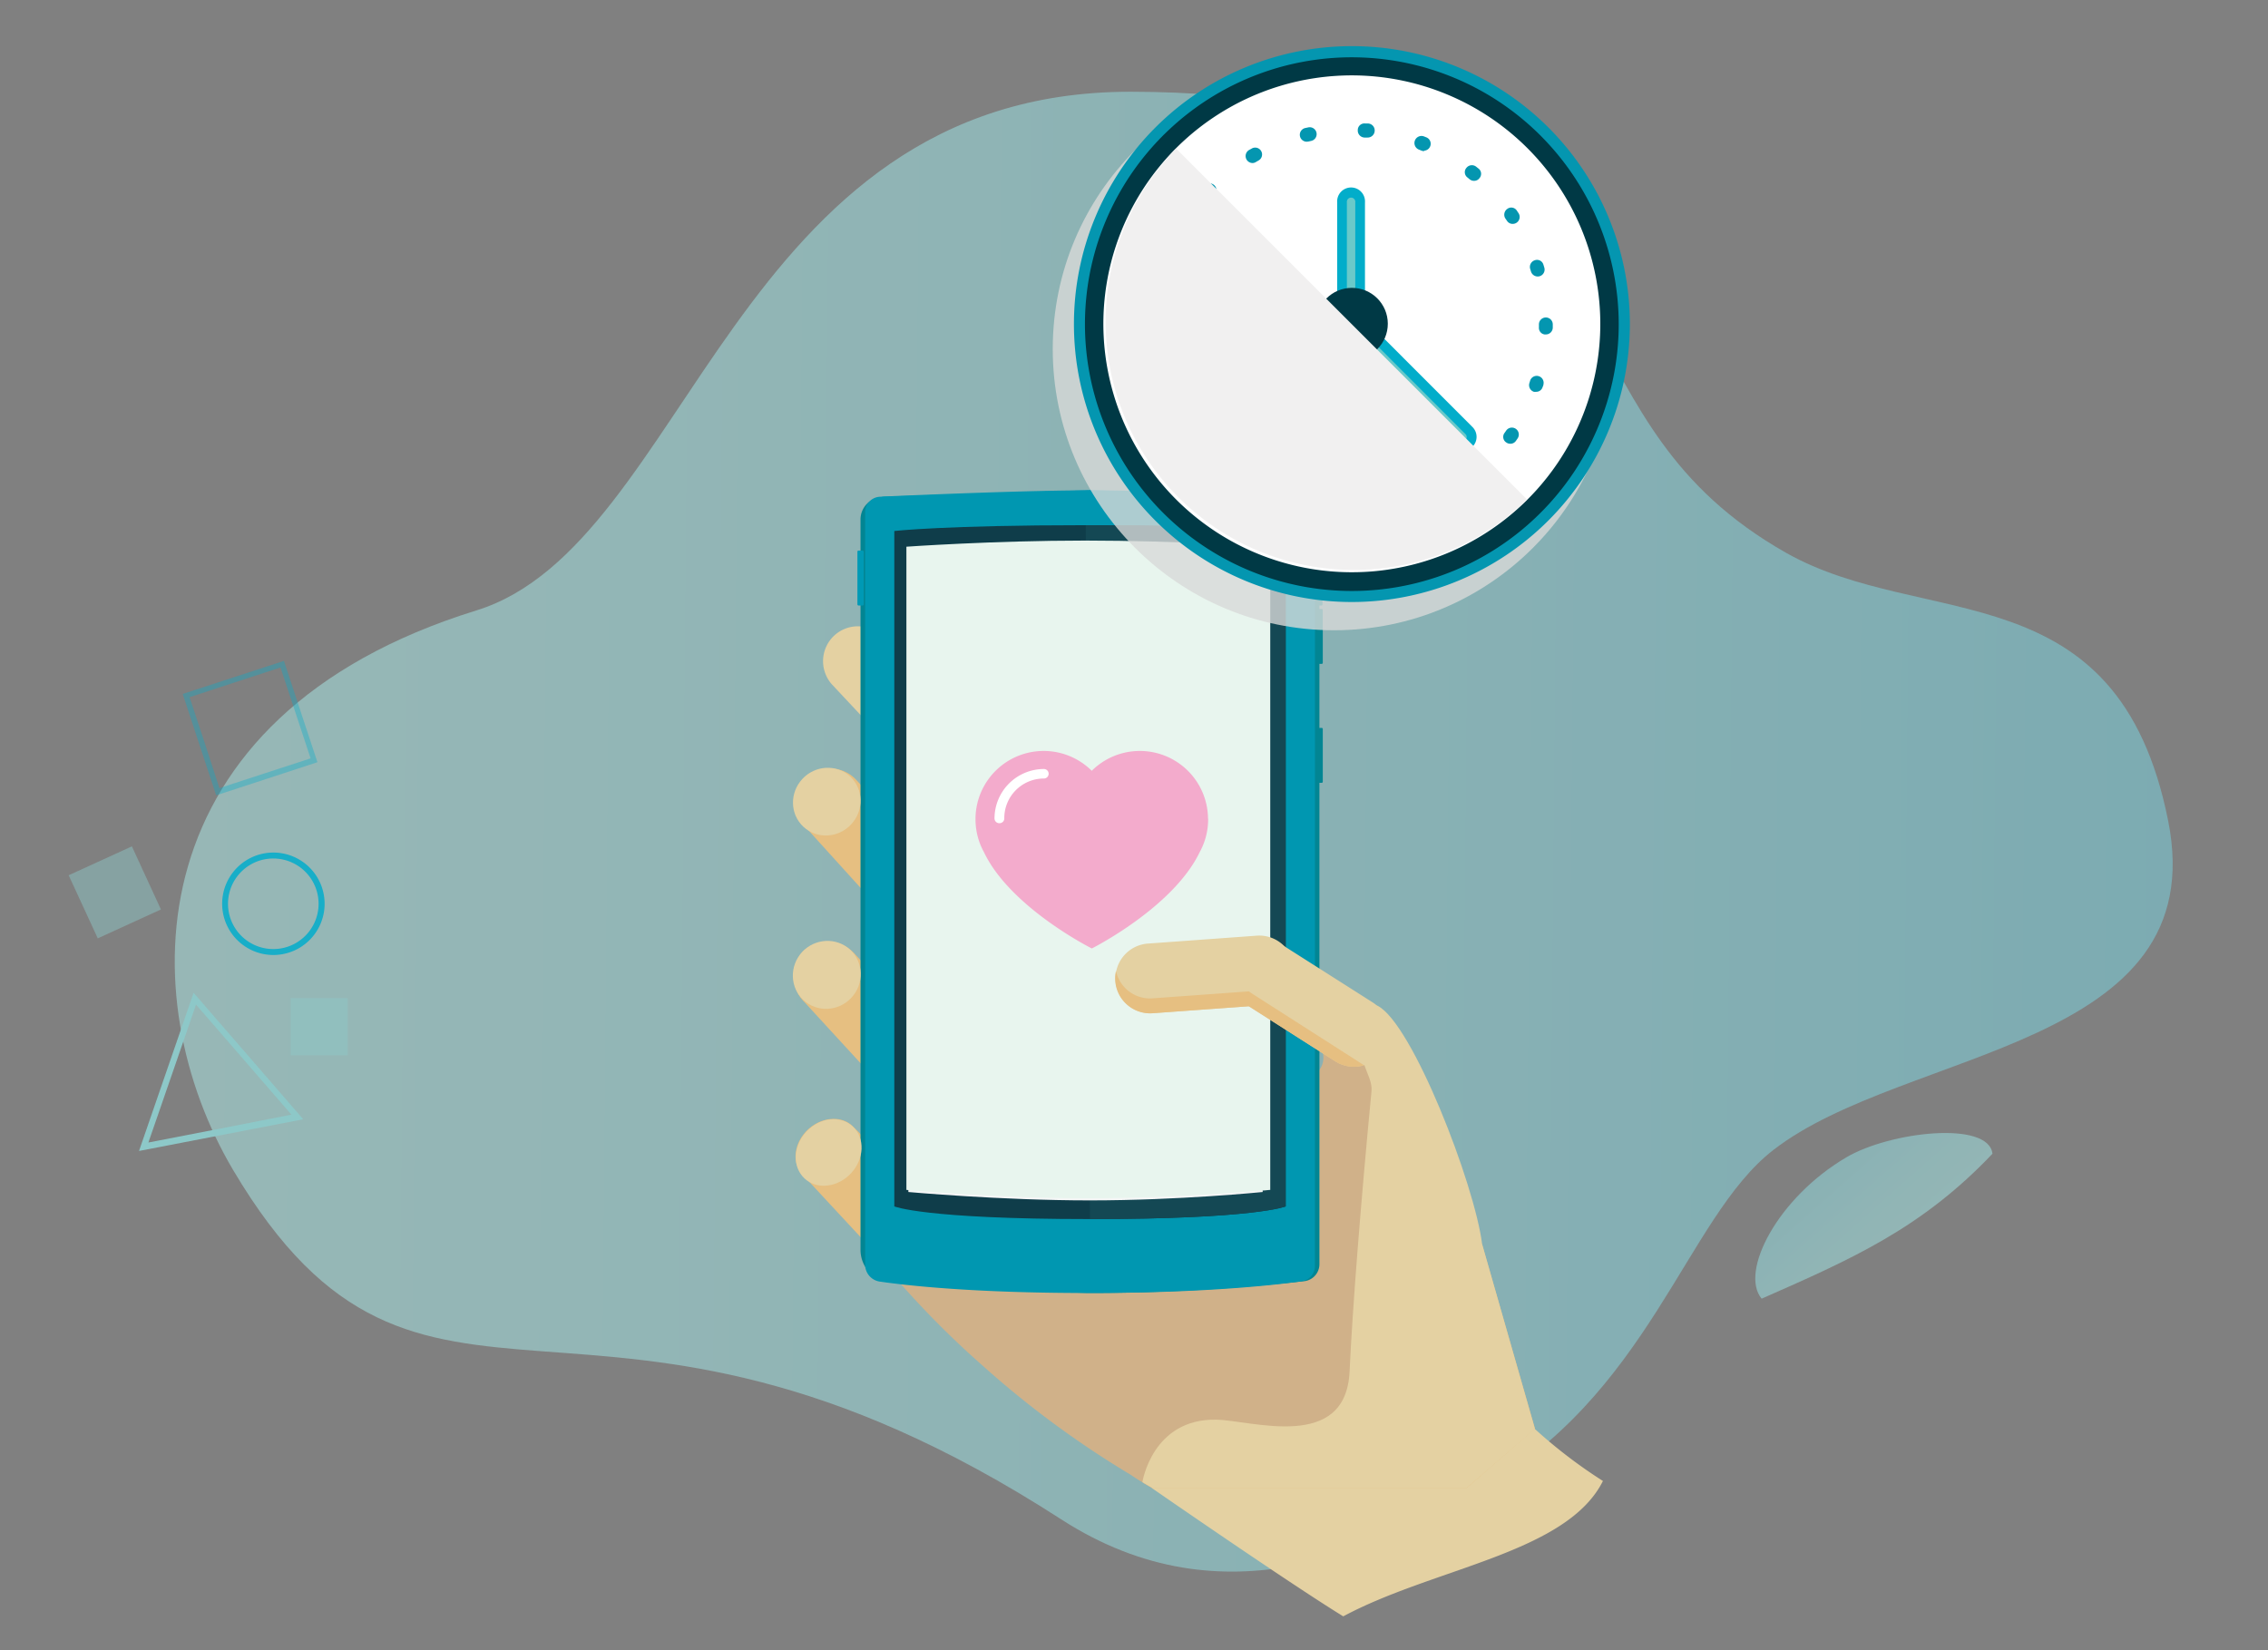 <?xml version="1.0" encoding="utf-8"?> <svg xmlns="http://www.w3.org/2000/svg" xmlns:xlink="http://www.w3.org/1999/xlink" viewBox="0 0 343.58 250"><rect x="0" y="0" width="343.58" height="250" fill="#808080" stroke="none"/><defs><style>.cls-1{fill:none;}.cls-2{isolation:isolate;}.cls-3,.cls-5{opacity:0.62;}.cls-4{fill:url(#linear-gradient);}.cls-5{fill:url(#linear-gradient-2);}.cls-6{opacity:0.87;}.cls-7{fill:#06acca;}.cls-8{opacity:0.47;}.cls-9{fill:#8dc8c8;}.cls-10{clip-path:url(#clip-path);}.cls-11{fill:#00a5bd;}.cls-12{fill:#008d9a;}.cls-13{fill:#fff;}.cls-14{clip-path:url(#clip-path-2);}.cls-15{fill:#e6bf81;}.cls-16{fill:#e4d1a2;}.cls-17{fill:#d0b189;}.cls-18{fill:#028593;}.cls-19{fill:#0099b5;}.cls-20{fill:#0097b1;}.cls-21{fill:#0f3d4a;}.cls-22{fill:#144854;}.cls-23{fill:#f5f6f6;}.cls-24{fill:#e8f5ee;}.cls-25{fill:#f3abcc;}.cls-26{fill:#d8d9d8;opacity:0.8;}.cls-26,.cls-31{mix-blend-mode:multiply;}.cls-27{fill:#003945;}.cls-28{fill:#0496b0;}.cls-29{fill:#02adca;}.cls-30{fill:#6ac9c9;}.cls-31{fill:#f1f0f0;}.cls-32{opacity:0.36;}</style><linearGradient id="linear-gradient" x1="90.04" y1="47.22" x2="364.29" y2="47.22" gradientTransform="matrix(1.1, -0.01, -0.01, 1.1, -72.01, 76.56)" gradientUnits="userSpaceOnUse"><stop offset="0.01" stop-color="#a4d9d7"/><stop offset="0.36" stop-color="#99d4d5"/><stop offset="0.98" stop-color="#7bc6d1"/><stop offset="1" stop-color="#7ac5d1"/></linearGradient><linearGradient id="linear-gradient-2" x1="292.46" y1="194.61" x2="265.69" y2="164.35" gradientTransform="matrix(1, 0, 0, 1, 0, 0)" xlink:href="#linear-gradient"/><clipPath id="clip-path"><path class="cls-1" d="M552.37-125.95c0,18.26,5.33,69.07-10.67,63.9-5-1.62-14.7-1.69-21.36-2.07-18.26-1-36.08,8.1-60.38,7.51-18.55-.44-28,3.9-31-4.07a43.16,43.16,0,0,0-3.37-7.45c-.49-.87-3.4-4.86-6.79-5.14-14.31-1.19-24.67-36.32-24.67-52.68a79.11,79.11,0,0,1,79.11-79.12A79.11,79.11,0,0,1,552.37-125.95Z"/></clipPath><clipPath id="clip-path-2"><ellipse class="cls-1" cx="177.91" cy="147.61" rx="105.83" ry="113.86"/></clipPath></defs><title>customerexperience</title><g class="cls-2"><g id="Layer_1" data-name="Layer 1"><g class="cls-3"><path class="cls-4" d="M240.81,48.49C248,61.08,253,73.8,270.6,83.77c20.88,11.8,50.23,2.44,57.85,40.55,6.92,34.61-39.89,34.43-59.83,49.93-13.35,10.39-18.64,37.29-45,51.82-14.66,8.08-37.92,20.24-62.88,4.11-71-45.88-96.63-4.32-125.44-52.94C20,151.38,20.14,108.59,72.18,92.48c32.27-10,38.87-78.62,99.1-78.58C208.62,13.92,227.75,25.61,240.81,48.49Z"/></g><path class="cls-5" d="M266.87,196.76c-3.38-4.07,2.43-15.31,12.84-21.42,6.63-3.9,21.53-5.6,22.13-.54C291.09,186.14,280.39,190.81,266.87,196.76Z"/><g class="cls-6"><path class="cls-7" d="M41.41,130.07a6.86,6.86,0,1,1-4.85,2,6.83,6.83,0,0,1,4.85-2m0-.9a7.76,7.76,0,1,0,5.49,2.27,7.76,7.76,0,0,0-5.49-2.27Z"/></g><g class="cls-8"><polygon class="cls-9" points="22.18 133.01 19.98 128.23 15.19 130.42 10.4 132.61 12.61 137.39 14.81 142.17 19.59 139.98 24.38 137.79 22.18 133.01"/></g><g class="cls-8"><rect class="cls-9" x="44.03" y="151.23" width="8.65" height="8.65"/></g><path class="cls-9" d="M29.69,152.2l7.23,8.34,7.23,8.34L33.32,171l-10.84,2.1,3.61-10.44,3.6-10.43m-.35-1.85-4.14,12-4.14,12,12.44-2.4,12.44-2.4-8.3-9.58-8.3-9.57Z"/><g class="cls-10"><polygon class="cls-11" points="342.85 21.87 341.84 19.36 342.53 19.07 346.95 17.32 347.95 19.86 342.85 21.87"/><polygon class="cls-11" points="335.81 19.63 334.8 17.11 336.26 16.53 345.61 12.9 346.6 15.45 335.81 19.63"/><polygon class="cls-11" points="331.26 16.14 330.28 13.61 332.17 12.89 344.28 8.45 345.22 11.01 331.26 16.14"/><polygon class="cls-11" points="332.05 8.07 332.97 10.63 334.45 10.08 343.8 6.53 342.83 3.98 332.05 8.07"/><polygon class="cls-11" points="341.13 -0.09 342.05 2.46 343.44 1.95 352.28 -1.38 351.32 -3.93 341.13 -0.09"/><polygon class="cls-11" points="342.62 4.07 343.55 6.61 344.91 6.12 353.5 2.85 352.54 0.3 342.62 4.07"/><path class="cls-12" d="M343.9,8a1.91,1.91,0,1,0,2.32,1.39A1.9,1.9,0,0,0,343.9,8Z"/><path class="cls-12" d="M343.7,7.3a1.91,1.91,0,1,1,1.21-2.42A1.91,1.91,0,0,1,343.7,7.3Z"/><path class="cls-13" d="M343.34,6.15a.71.71,0,1,1,.44-.89A.71.71,0,0,1,343.34,6.15Z"/><path class="cls-11" d="M341.9,19.34a1.35,1.35,0,1,0,1.74.77A1.35,1.35,0,0,0,341.9,19.34Z"/><path class="cls-11" d="M334.77,17.14a1.35,1.35,0,1,0,1.74.77A1.34,1.34,0,0,0,334.77,17.14Z"/><path class="cls-11" d="M330.37,13.57a1.35,1.35,0,1,0,1.74.77A1.35,1.35,0,0,0,330.37,13.57Z"/><path class="cls-11" d="M332.11,8.05a1.35,1.35,0,1,0,1,2.51,1.35,1.35,0,1,0-1-2.51Z"/><path class="cls-11" d="M341.09-.06a1.35,1.35,0,1,0,1.75.77A1.36,1.36,0,0,0,341.09-.06Z"/></g><g class="cls-14"><path class="cls-15" d="M122.23,117.87h0a5.27,5.27,0,0,1,7.53.34l15.31,16.47,21.83,24.46a5.27,5.27,0,0,1-.46,7.44l0,0a5.27,5.27,0,0,1-7.44-.46l-37.09-40.94A5.26,5.26,0,0,1,122.23,117.87Z"/><path class="cls-16" d="M126.36,96.31h0a5.28,5.28,0,0,1,7.54.34l24.34,24.86L180.07,146a5.28,5.28,0,0,1-.46,7.45l0,0a5.27,5.27,0,0,1-7.44-.46L126,103.66A5.29,5.29,0,0,1,126.36,96.31Z"/><path class="cls-16" d="M151.73,123.25h0c2.13-2,18.23,12.36,20.24,14.53l3.53,3.81L195.09,163c2,2.15-4,.24-6.14,2.21h0c-2.15,2-14.22-9.27-16.19-11.42L151.5,130.61A5.27,5.27,0,0,1,151.73,123.25Z"/><path class="cls-15" d="M121.73,144.05h0a5.52,5.52,0,0,1,7.86.58l3.86,4.17L152.89,170a5.54,5.54,0,0,1,0,7.82l0,0a5.54,5.54,0,0,1-7.79-.69l-23.25-25.32A5.55,5.55,0,0,1,121.73,144.05Z"/><path class="cls-15" d="M122.36,171.17h0c2.12-2,5.22-2.22,6.9-.45l1,1L139,181.2c2,2.19.9,6.11-2.22,7.76h0a4.55,4.55,0,0,1-5.53-.58l-9.71-10.46C119.9,176.17,120.27,173.16,122.36,171.17Z"/><path class="cls-16" d="M242.83,224.38a75.28,75.28,0,0,1-10.3-7.87,18.16,18.16,0,0,0-26.09-1.27l-2.37,2.21c-2.4,2.24-28.69,5-29.58,8,0,0,20.61,14.28,29,19.44C217.24,237.51,237.34,235.35,242.83,224.38Z"/><polygon class="cls-15" points="222.2 225.42 232.53 216.43 224.51 188.49 173.18 224.66 174.49 225.42 222.2 225.42"/><path class="cls-17" d="M223.84,185.73c-.45-1.62-2.53-10.38-5.92-17.49a131.34,131.34,0,0,0-9.26-15.87l-9.08,5.37s2.18,2.77-.25,4.95a3.3,3.3,0,0,1-5-.42l-22.45-9.49a3.62,3.62,0,0,1-.29,5.29,4,4,0,0,1-5.62,0l-8,6.88a3.53,3.53,0,0,1-5.06,4.93l-8.33,6.65a3.64,3.64,0,0,1-.23,5c-1.45,1.41-3.66,1.54-5.45-.47l-7.75,7.07a138.71,138.71,0,0,0,17.67,18.74,146.48,146.48,0,0,0,22.48,16.58,36.38,36.38,0,0,0,3.13,1.91H207a34.41,34.41,0,0,0,16.81-39.61Z"/><path class="cls-18" d="M199.88,191.53a2.59,2.59,0,0,1-2.29,2.58,298.51,298.51,0,0,1-32.89,1.79c-16.14-.6-25.13-1.21-29.83-1.61a4.93,4.93,0,0,1-4.51-4.91V78.7a3.37,3.37,0,0,1,3.37-3.37h63.56a2.59,2.59,0,0,1,2.59,2.6Z"/><rect class="cls-19" x="129.89" y="83.41" width="0.95" height="8.32" rx="0.15" transform="translate(260.73 175.15) rotate(-180)"/><rect class="cls-18" x="199.41" y="83.41" width="0.95" height="8.32" rx="0.15" transform="translate(399.76 175.15) rotate(180)"/><rect class="cls-18" x="199.44" y="92.27" width="0.95" height="8.32" rx="0.15" transform="translate(399.83 192.85) rotate(180)"/><rect class="cls-18" x="199.44" y="110.27" width="0.95" height="8.32" rx="0.15" transform="translate(399.83 228.87) rotate(-180)"/><path class="cls-20" d="M199.2,191.8a2.33,2.33,0,0,1-2,2.32c-4.13.59-14.71,1.78-32.45,1.78-17.27,0-27.34-1.13-31.48-1.73a2.59,2.59,0,0,1-2.21-2.57v-114a2.34,2.34,0,0,1,2.27-2.34l31.73-1h.14l31.74,1a2.34,2.34,0,0,1,2.27,2.34Z"/><path class="cls-20" d="M197.8,190.62a2.58,2.58,0,0,1-2.18,2.56c-3.88.61-13.27,1.68-30.92,1.68s-27-1.07-30.91-1.68a2.59,2.59,0,0,1-2.19-2.56V77.81a2.59,2.59,0,0,1,2.48-2.59c6.09-.27,21.94-.93,31-.93s24.28.66,30.21.93a2.58,2.58,0,0,1,2.47,2.59Z"/><path class="cls-21" d="M194.77,182.78s-4.51,1.92-29.65,1.92-29.64-1.92-29.64-1.92V80.45s7.71-.88,29-.88,30.29.88,30.29.88Z"/><path class="cls-22" d="M164.48,79.57c21.29,0,30.29.88,30.29.88V182.78s-4.51,1.92-29.65,1.92Z"/><path class="cls-23" d="M191.28,180.6s-12.54,1.27-26.16,1.27-27.51-1.27-27.51-1.27V83.15s13.17-.93,27.07-.93,26.6.93,26.6.93Z"/><ellipse class="cls-16" cx="125.53" cy="174.61" rx="5.37" ry="4.62" transform="translate(-87.79 147.45) rotate(-47.03)"/><ellipse class="cls-16" cx="125.25" cy="147.69" rx="5.2" ry="5.09" transform="translate(-68.19 138.68) rotate(-47.03)"/><ellipse class="cls-16" cx="125.25" cy="121.45" rx="5.2" ry="5.05" transform="translate(-48.99 130.32) rotate(-47.03)"/><path class="cls-16" d="M222.2,225.42l10.33-8.91-8-28c-1.14-9.1-10.58-33.46-15.83-36.12-5.15-1-2,9-2,9,.44,1.34,1.2,2.62,1.07,3.92-1.6,16.65-2.89,33-3.32,42.46-.56,12.26-14.86,7.41-20.22,7.32-9.68-.16-11.17,9.47-11.17,9.47l1.46.85Z"/><path class="cls-24" d="M164.38,81.9h0c-13.9,0-27.07.93-27.07.93v97.45s13.9,1.27,27.51,1.27h0c13.62,0,27.61-1.27,27.61-1.27V82.83S178.28,81.9,164.38,81.9Z"/><path class="cls-16" d="M186.7,144.65h0A5.3,5.3,0,0,1,194,143l1.41.9,12.58,8a5.28,5.28,0,0,1,.47,8.52h0a5.29,5.29,0,0,1-6.22.34l-13.95-8.89A5.29,5.29,0,0,1,186.7,144.65Z"/><path class="cls-16" d="M169,148.65h0a5.29,5.29,0,0,1,4.89-5.69l1.67-.12,14.87-1.08a5.28,5.28,0,0,1,5.46,6.56v0a5.3,5.3,0,0,1-4.79,4l-16.5,1.19A5.29,5.29,0,0,1,169,148.65Z"/><path class="cls-15" d="M189.65,150.52c-.16-.1-.3-.21-.45-.32l-14.65,1.06a5.27,5.27,0,0,1-5.49-4.16,5.4,5.4,0,0,0-.11,1.56,5.29,5.29,0,0,0,5.6,4.86l14.63-1.06,13.07,8.33a5.25,5.25,0,0,0,4.4.61Z"/></g><path class="cls-25" d="M183,124a.37.37,0,0,0,0-.11h0a10.33,10.33,0,0,0-17.61-7.11,10.33,10.33,0,0,0-17.61,7.11h0s0,.08,0,.11,0,.07,0,.11a10.29,10.29,0,0,0,1.28,5c4,8.41,16.34,14.59,16.34,14.59s12.3-6.18,16.34-14.59a10.29,10.29,0,0,0,1.28-5A.41.41,0,0,0,183,124Z"/><path class="cls-13" d="M151.38,124.72a.72.72,0,0,1-.72-.72,7.5,7.5,0,0,1,7.48-7.49.72.72,0,0,1,0,1.44,6,6,0,0,0-6,6A.72.72,0,0,1,151.38,124.72Z"/><circle class="cls-26" cx="202.09" cy="52.88" r="42.61"/><circle class="cls-13" cx="204.8" cy="49.05" r="39.74"/><path class="cls-27" d="M204.8,90.89a41.84,41.84,0,1,1,41.84-41.84A41.89,41.89,0,0,1,204.8,90.89Zm0-79.47a37.64,37.64,0,1,0,37.63,37.63A37.67,37.67,0,0,0,204.8,11.42Z"/><path class="cls-28" d="M204.8,91.21A42.11,42.11,0,1,1,246.91,49.1,42.16,42.16,0,0,1,204.8,91.21Zm0-82.53A40.43,40.43,0,1,0,245.22,49.1,40.47,40.47,0,0,0,204.8,8.68Z"/><path class="cls-29" d="M204.68,51.63a2.1,2.1,0,0,1-2.11-2.11V30.66a2.11,2.11,0,1,1,4.21,0V49.52A2.1,2.1,0,0,1,204.68,51.63Z"/><path class="cls-29" d="M221.57,68.32a2.12,2.12,0,0,1-1.49-.62L203.31,50.93a2.11,2.11,0,0,1,3-3l16.77,16.78a2.11,2.11,0,0,1-1.49,3.59Z"/><path class="cls-30" d="M204.68,50.16a.64.64,0,0,1-.64-.64V30.66a.64.64,0,1,1,1.27,0V49.52A.64.64,0,0,1,204.68,50.16Z"/><path class="cls-30" d="M221.57,66.84a.62.62,0,0,1-.44-.18L204.35,49.89a.64.64,0,0,1,.9-.9L222,65.77a.62.62,0,0,1,0,.89A.64.64,0,0,1,221.57,66.84Z"/><circle class="cls-27" cx="204.8" cy="49.05" r="5.44"/><path class="cls-28" d="M206.4,79.73a1.05,1.05,0,0,1-.06-2.1l.4,0a1.05,1.05,0,0,1,.16,2.1l-.43,0Zm-8.35-.68-.24,0-.42-.1a1.05,1.05,0,1,1,.49-2.05l.4.09a1.05,1.05,0,0,1-.23,2.08Zm17-1.15a1,1,0,0,1-1-.68,1,1,0,0,1,.61-1.36l.38-.15a1.05,1.05,0,0,1,.77,2l-.41.16A1.21,1.21,0,0,1,215,77.9Zm-25.16-2.06a1,1,0,0,1-.52-.14l-.38-.22A1.05,1.05,0,0,1,190,73.67l.35.21a1.05,1.05,0,0,1-.53,2Zm32.84-2.24a1,1,0,0,1-.83-.41,1.05,1.05,0,0,1,.18-1.48,3.92,3.92,0,0,0,.32-.25,1.05,1.05,0,1,1,1.31,1.65l-.34.27A1,1,0,0,1,222.69,73.6ZM183,70.35a1.06,1.06,0,0,1-.77-.33c-.1-.11-.2-.21-.29-.32a1.05,1.05,0,1,1,1.56-1.41l.27.3a1,1,0,0,1-.05,1.48A1.06,1.06,0,0,1,183,70.35Zm45.79-3.12a1,1,0,0,1-.6-.19,1,1,0,0,1-.25-1.47l.23-.33a1,1,0,1,1,1.73,1.19l-.25.36A1,1,0,0,1,228.76,67.23ZM178,63.09a1.07,1.07,0,0,1-.95-.59l-.18-.4a1,1,0,0,1,.51-1.39,1.05,1.05,0,0,1,1.4.51c.05.12.11.24.17.36a1,1,0,0,1-.95,1.51Zm54.7-3.73a1.26,1.26,0,0,1-.33,0A1.06,1.06,0,0,1,231.7,58l.12-.39a1.05,1.05,0,0,1,2,.62c0,.14-.08.28-.13.42A1,1,0,0,1,232.7,59.36Zm-57.3-4.68a1.05,1.05,0,0,1-1-.89l-.06-.43a1.06,1.06,0,0,1,2.09-.29c0,.14,0,.27.05.41a1,1,0,0,1-.88,1.19Zm58.73-4h0a1,1,0,0,1-1-1.06v-.47a1,1,0,0,1,2.1,0v.5A1.05,1.05,0,0,1,234.13,50.67Zm-58.74-4.79h-.15a1,1,0,0,1-.89-1.19c0-.15.05-.29.07-.43a1.05,1.05,0,1,1,2.08.34c0,.13-.05.26-.07.4A1,1,0,0,1,175.39,45.88Zm57.54-4a1.06,1.06,0,0,1-1-.75l-.12-.39a1.06,1.06,0,0,1,.7-1.32,1,1,0,0,1,1.31.7c.05.14.09.28.13.42a1.05,1.05,0,0,1-.71,1.3A1,1,0,0,1,232.93,41.89Zm-55-4.42a1,1,0,0,1-.45-.1A1.06,1.06,0,0,1,177,36c.06-.13.12-.26.19-.39a1.05,1.05,0,0,1,1.88.94l-.18.37A1,1,0,0,1,178,37.47Zm51.24-3.55a1,1,0,0,1-.88-.47l-.23-.33a1.07,1.07,0,0,1,.28-1.47,1,1,0,0,1,1.46.28l.24.36a1.05,1.05,0,0,1-.87,1.63ZM182.93,30.2a1.06,1.06,0,0,1-.71-.28,1,1,0,0,1-.06-1.49l.3-.32A1.05,1.05,0,0,1,184,29.56l-.28.3A1.07,1.07,0,0,1,182.93,30.2Zm40.37-2.8a1.06,1.06,0,0,1-.67-.24l-.31-.26a1,1,0,0,1-.17-1.47,1.05,1.05,0,0,1,1.48-.17l.34.27a1,1,0,0,1,.14,1.48A1,1,0,0,1,223.3,27.4Zm-33.5-2.7a1.06,1.06,0,0,1-.53-2l.38-.21a1,1,0,0,1,1,1.83l-.35.2A1,1,0,0,1,189.8,24.7Zm25.94-1.8a1.1,1.1,0,0,1-.4-.08l-.38-.15a1.05,1.05,0,1,1,.77-2l.4.16a1.05,1.05,0,0,1-.39,2ZM198,21.47a1.05,1.05,0,0,1-.24-2.08l.43-.09a1,1,0,1,1,.44,2.05l-.4.09Zm9.19-.63h-.09l-.41,0a1.06,1.06,0,0,1-1-1.13,1,1,0,0,1,1.13-1l.43,0a1.05,1.05,0,0,1,1,1.13A1.06,1.06,0,0,1,207.18,20.84Z"/><path class="cls-31" d="M231.34,75.68a37.6,37.6,0,0,1-53.17-53.17"/><g class="cls-32"><path class="cls-7" d="M42.49,101.12,44.77,108l2.28,6.9-6.9,2.25-6.91,2.26L31,112.52l-2.28-6.89,6.9-2.26,6.9-2.25m.53-1-7.69,2.51-7.68,2.51,2.53,7.68,2.54,7.68L40.4,118l7.69-2.52-2.54-7.67L43,100.08Z"/></g></g></g></svg>